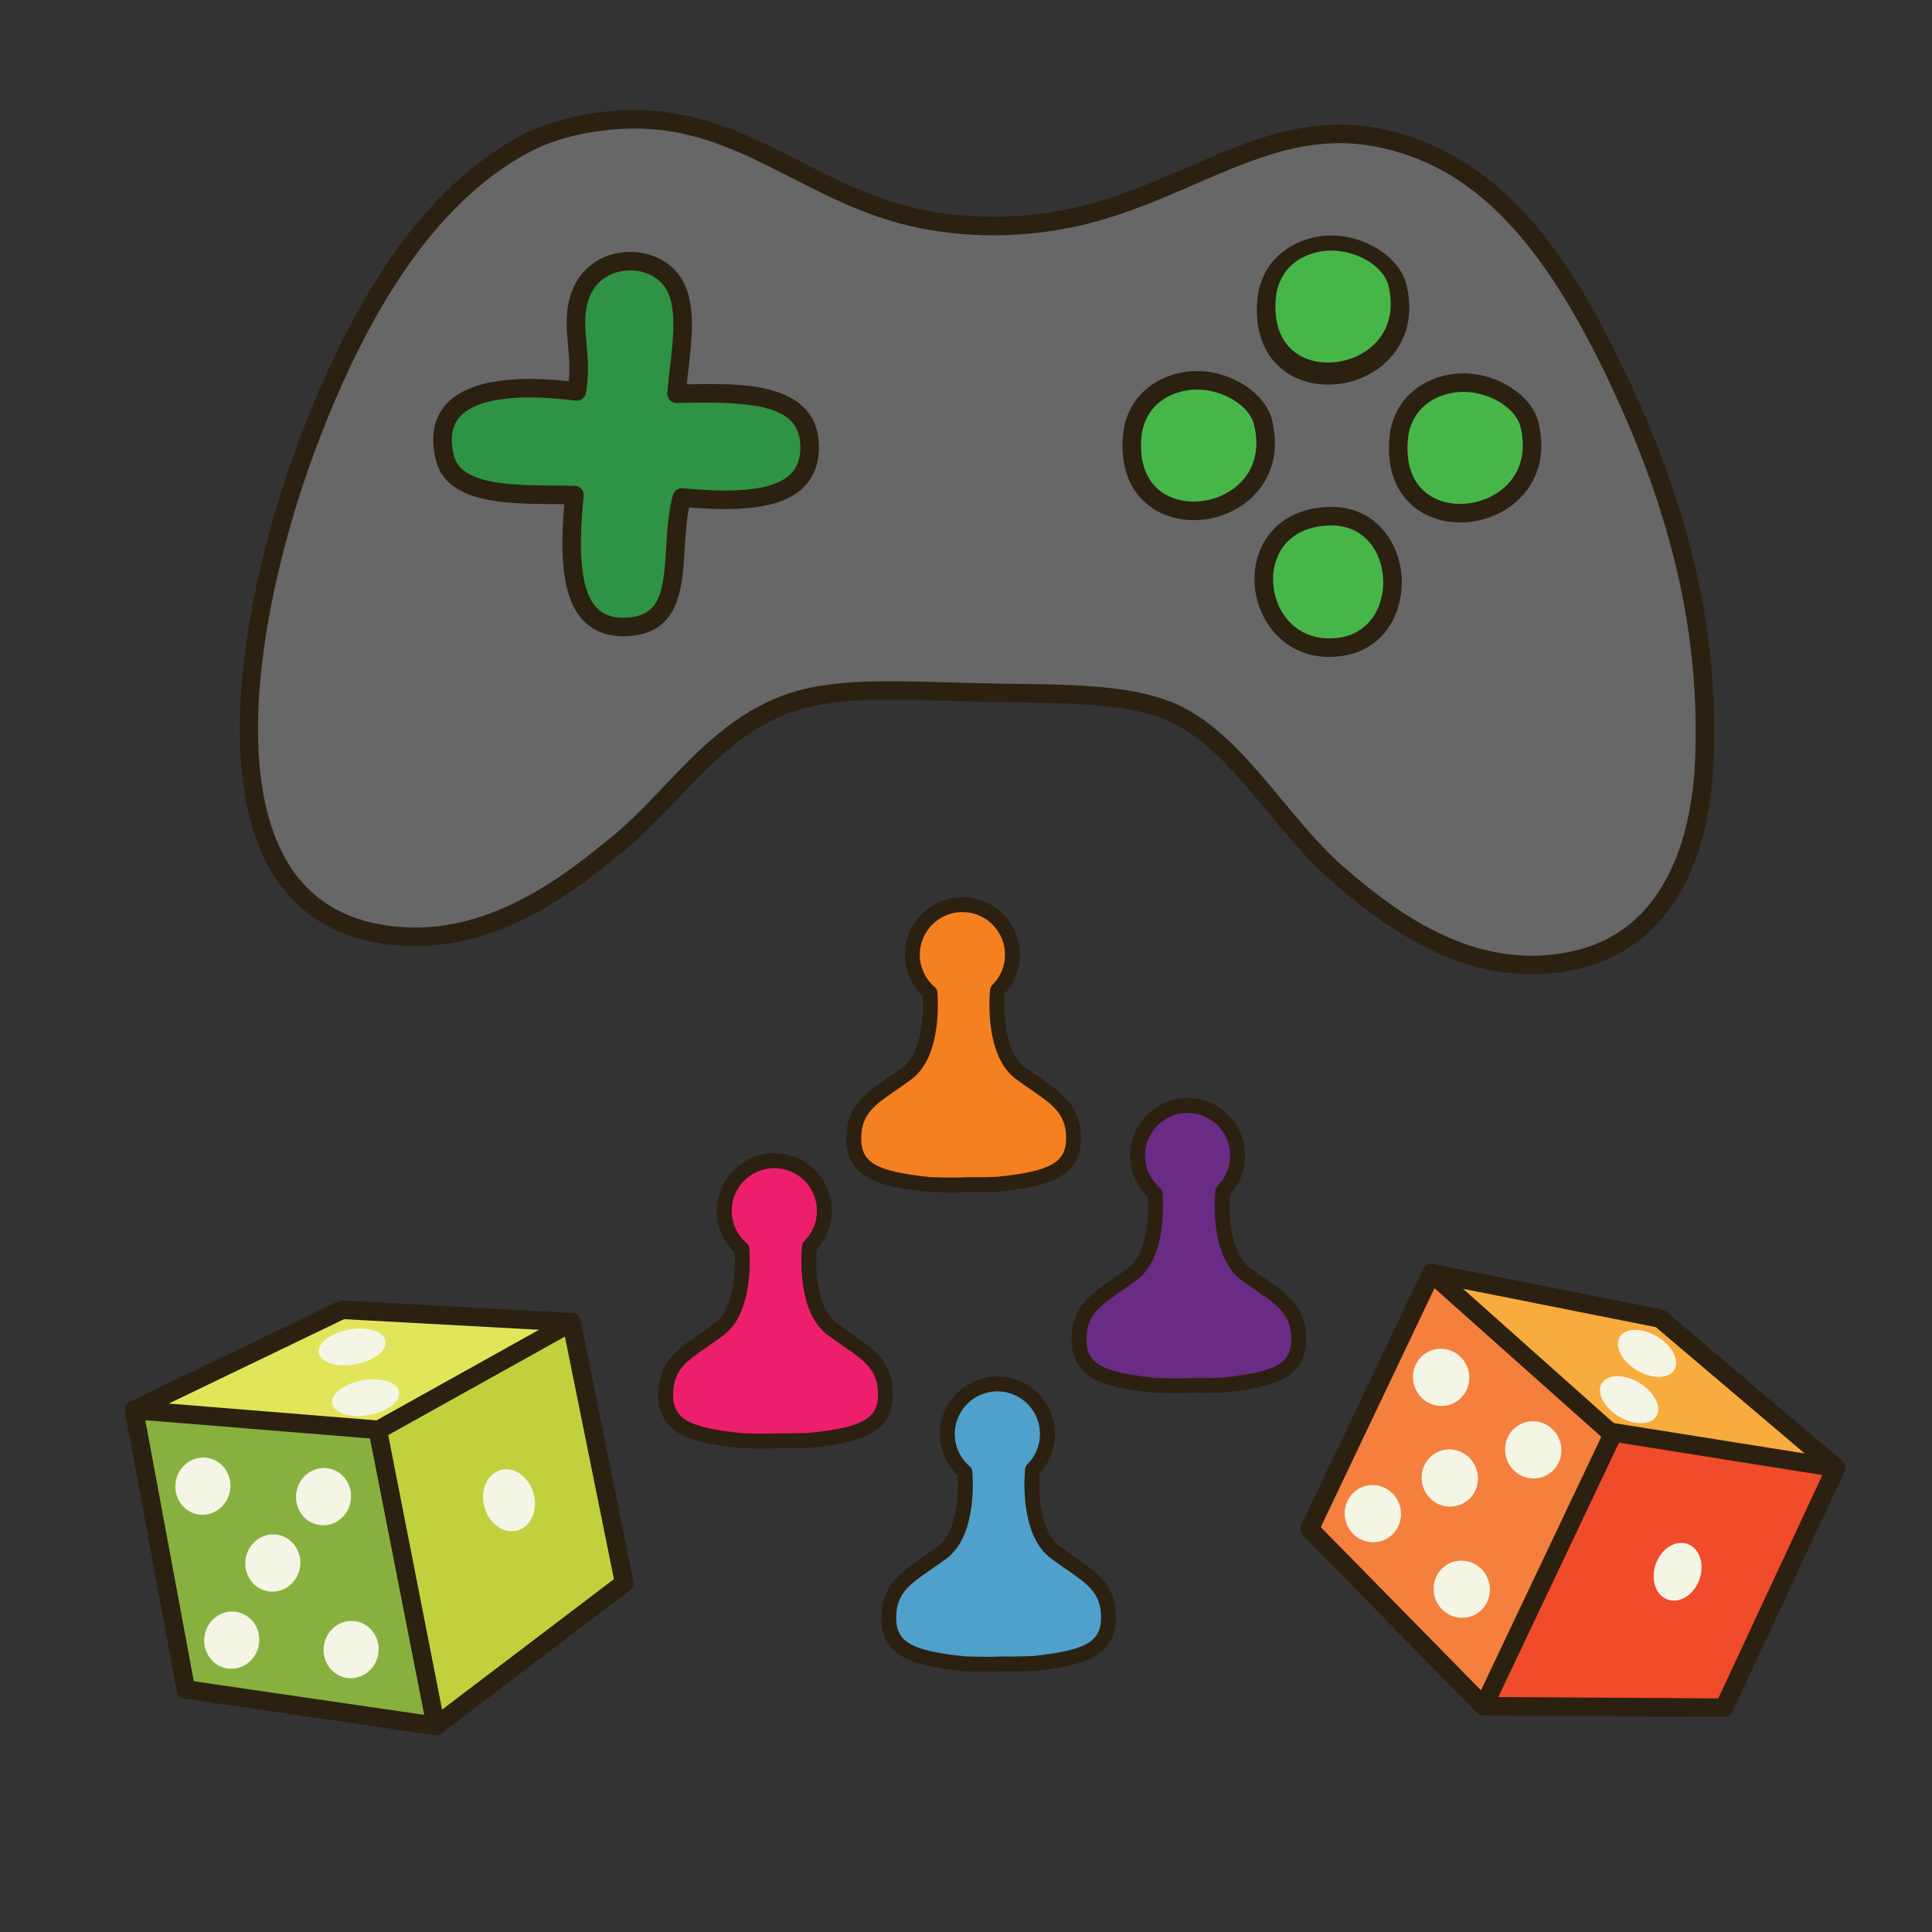 <?xml version="1.0" encoding="utf-8"?>
<!-- Generator: Adobe Illustrator 16.0.0, SVG Export Plug-In . SVG Version: 6.00 Build 0)  -->
<!DOCTYPE svg PUBLIC "-//W3C//DTD SVG 1.1//EN" "http://www.w3.org/Graphics/SVG/1.1/DTD/svg11.dtd">
<svg version="1.1" id="Layer_1" xmlns="http://www.w3.org/2000/svg" xmlns:xlink="http://www.w3.org/1999/xlink" x="0px" y="0px"
	 width="500px" height="500px" viewBox="0 0 500 500" enable-background="new 0 0 500 500" xml:space="preserve">
<rect x="0" y="0" width="500" height="500" fill="#333333" stroke="none"/>
<g id="Layer_1_copy_72">
	<g>
		<g>
			<path fill="#47B649" d="M406.076,120.446c0,34.66-27.916,62.758-62.356,62.758s-62.358-28.098-62.358-62.758
				c0-34.664,27.918-62.762,62.358-62.762S406.076,85.782,406.076,120.446z"/>
			<path fill="#2C2010" d="M343.72,185.599c-35.708,0-64.759-29.23-64.759-65.153c0-35.929,29.051-65.159,64.759-65.159
				c35.707,0,64.757,29.23,64.757,65.159C408.477,156.369,379.427,185.599,343.72,185.599z M343.72,60.084
				c-33.062,0-59.959,27.075-59.959,60.362c0,33.282,26.896,60.358,59.959,60.358s59.962-27.076,59.962-60.358
				C403.682,87.159,376.781,60.084,343.72,60.084z"/>
		</g>
		<g>
			<path fill="#2E9345" d="M229.396,120.446c0,34.66-27.922,62.758-62.363,62.758c-34.438,0-62.358-28.098-62.358-62.758
				c0-34.664,27.921-62.762,62.358-62.762C201.475,57.684,229.396,85.782,229.396,120.446z"/>
			<path fill="#2C2010" d="M167.033,185.599c-35.708,0-64.754-29.23-64.754-65.153c0-35.929,29.046-65.159,64.754-65.159
				c35.704,0,64.758,29.23,64.758,65.159C231.791,156.369,202.737,185.599,167.033,185.599z M167.033,60.084
				c-33.063,0-59.958,27.075-59.958,60.362c0,33.282,26.895,60.358,59.958,60.358c33.062,0,59.963-27.076,59.963-60.358
				C226.996,87.159,200.096,60.084,167.033,60.084z"/>
		</g>
		<g>
			<path fill="#676767" d="M159.849,31.017c29.857-2.072,47.269,17.553,73.928,24.565c13.236,3.481,27.976,3.942,42.692,0.993
				c30.229-6.063,51.442-26.515,79.959-20.992c28.942,5.602,46.536,29.127,62.137,62.037c13.765,29.046,24.012,61.271,22.538,98.868
				c-0.995,25.28-10.566,46.609-32.993,51.88c-26.303,6.182-47.825-9.849-62.062-22.304c-14.928-13.05-26.156-34.472-42.743-41.721
				c-12.421-5.42-30.419-4.676-49.545-5.121c-21.291-0.492-37.164-1.663-49.733,2.818c-19.32,6.896-29.66,24.612-44.562,36.714
				c-13.762,11.177-32.314,25.356-56.179,23.529c-56.729-4.339-39.221-87.146-22.813-129.666
				c11.634-30.156,27.845-59.473,53.381-74.255C141.864,33.719,150.85,31.643,159.849,31.017z M345.025,98.895
				c23.772,0.549,21.958-38.701-3.188-33.85C321.047,69.057,326.89,98.472,345.025,98.895z M174.739,74.077
				c-4.868-9.267-21.433-9.038-24.91,3.395c-2.174,7.771,1.098,14.12-0.554,23.83c-18.588-2.359-38.461-0.703-34.172,17.086
				c2.576,10.69,19.967,9.491,33.551,9.722c-1.898,19.559-0.826,35.213,14.108,34.099c15.539-1.16,9.992-19.52,13.688-33.458
				c18.208,1.686,33.174,0.503,33.086-13.135c-0.089-14.047-16.229-14.133-34.448-13.714
				C175.83,92.504,178.402,81.04,174.739,74.077z M293.052,112.586c-3.036,29.427,40.238,23.594,33.852-3.187
				c-1.713-7.168-12.338-12.778-21.614-10.436C297.118,101.025,293.631,106.942,293.052,112.586z M373.034,133.316
				c27.683,7.483,31.013-39.101,1.755-32.739C356.969,104.45,359.652,129.699,373.034,133.316z M346.409,167.469
				c20.102-2.353,18.064-35.208-3.183-33.85C318.769,135.186,323.868,170.099,346.409,167.469z"/>
			<path fill="#2C2010" d="M396.401,252.141c-21.439,0-39.019-12.968-51.935-24.268c-5.867-5.13-11.178-11.523-16.31-17.701
				c-8.282-9.972-16.104-19.386-25.813-23.629c-10.011-4.373-24.398-4.568-39.629-4.776c-2.964-0.035-5.979-0.077-9.015-0.15
				c-2.769-0.065-5.445-0.138-8.037-0.21c-5.437-0.154-10.574-0.3-15.301-0.3c-8.201,0-17.647,0.38-25.532,3.191
				c-12.229,4.366-20.623,13.17-29.507,22.492c-4.514,4.731-9.174,9.622-14.349,13.826c-11.159,9.062-29.826,24.224-53.513,24.224
				c-1.443,0-2.911-0.057-4.357-0.165c-14.503-1.11-25.361-7.226-32.279-18.184c-16.888-26.754-6.562-78.527,7.406-114.737
				c14.693-38.093,32.494-62.777,54.415-75.467c7.532-4.362,16.628-6.94,27.033-7.662c19.141-1.323,33.543,6.052,47.484,13.179
				c8.501,4.348,17.294,8.844,27.227,11.459c13.062,3.432,27.567,3.771,41.609,0.96c11.407-2.289,21.577-6.705,31.412-10.972
				c13.03-5.657,25.345-11.002,39.285-11.002c3.4,0,6.827,0.327,10.186,0.979c32.802,6.351,50.685,35.597,63.845,63.363
				c16.822,35.481,24.057,67.257,22.77,99.99c-1.175,29.896-13.545,49.115-34.841,54.126
				C404.614,251.656,400.49,252.141,396.401,252.141z M230.363,176.312c4.795,0,9.964,0.146,15.438,0.3
				c2.585,0.077,5.249,0.149,8.014,0.21c3.022,0.07,6.017,0.112,8.965,0.154c15.731,0.21,30.587,0.414,41.483,5.171
				c10.75,4.696,19.311,14.998,27.583,24.954c5.016,6.04,10.202,12.282,15.776,17.158c12.287,10.747,28.936,23.083,48.778,23.083
				c3.721,0,7.472-0.441,11.162-1.309c25.637-6.028,30.513-33.689,31.142-49.642c1.253-31.934-5.835-62.992-22.312-97.744
				c-17.929-37.826-36-55.983-60.423-60.711c-3.062-0.593-6.179-0.893-9.272-0.893c-12.944,0-24.812,5.153-37.377,10.606
				c-10.064,4.37-20.471,8.885-32.379,11.275c-14.758,2.957-30.004,2.596-43.771-1.027c-10.434-2.743-19.459-7.358-28.191-11.823
				c-14.003-7.161-27.157-13.897-44.965-12.665c-9.811,0.68-17.972,2.979-24.965,7.026c-20.933,12.118-38.059,36.013-52.341,73.044
				c-13.573,35.17-23.763,85.204-7.824,110.449c6.062,9.607,15.68,14.975,28.585,15.965c1.352,0.1,2.684,0.15,3.993,0.15
				c21.98,0,39.824-14.495,50.485-23.153c4.942-4.008,9.495-8.792,13.903-13.411c8.882-9.315,18.065-18.952,31.366-23.698
				C211.795,176.722,221.755,176.312,230.363,176.312z M344.026,170.007c0,0,0,0-0.004,0c-12.169,0-19.049-10.033-19.353-19.474
				c-0.287-9.004,5.291-18.469,18.402-19.306c12.684-0.818,19.138,9.058,19.672,18.188c0.517,8.876-4.289,19.059-16.055,20.43
				C345.777,169.953,344.891,170.007,344.026,170.007z M344.494,135.977c-0.368,0-0.732,0.011-1.117,0.035
				c-10.585,0.68-14.111,8.167-13.91,14.372c0.234,7.364,5.311,14.828,14.561,14.828l0,0c0.683,0,1.383-0.042,2.104-0.126
				c8.682-1.014,12.218-8.693,11.826-15.389C357.557,142.865,353.241,135.977,344.494,135.977z M161.301,164.663
				c-4.423,0-7.982-1.448-10.575-4.301c-5.635-6.212-5.683-18.314-4.693-29.887c-0.628,0-1.253-0.008-1.886-0.008
				c-13.42-0.073-28.636-0.153-31.373-11.518c-1.341-5.572-0.627-10.171,2.13-13.673c4.847-6.152,15.945-8.396,32.308-6.631
				c0.329-3.433,0.057-6.462-0.212-9.409c-0.369-4.1-0.723-7.975,0.521-12.407c1.979-7.077,8.08-11.646,15.546-11.646
				c5.986,0,11.278,2.981,13.801,7.777c3.205,6.105,2.223,14.615,1.267,22.848c-0.143,1.227-0.284,2.444-0.407,3.64
				c1.693-0.035,3.368-0.056,5.003-0.056c10.171,0,29.104,0,29.208,16.205c0.026,4.296-1.275,7.802-3.882,10.421
				c-3.877,3.904-10.355,5.724-20.384,5.724c-2.769,0-5.848-0.138-9.354-0.418c-0.684,3.437-0.905,7.146-1.12,10.755
				c-0.61,10.105-1.299,21.558-14.256,22.522C162.376,164.643,161.831,164.663,161.301,164.663z M137.069,102.853
				c-9.257,0-15.619,1.866-18.395,5.395c-1.829,2.319-2.236,5.453-1.237,9.58c1.857,7.71,15.074,7.779,26.735,7.844
				c1.535,0.004,3.053,0.015,4.519,0.039c0.673,0.011,1.306,0.303,1.752,0.802c0.445,0.496,0.663,1.16,0.599,1.828
				c-1.029,10.609-1.594,23.475,3.237,28.793c1.892,2.089,4.595,2.968,8.305,2.684c8.37-0.622,9.152-6.931,9.821-18.026
				c0.276-4.539,0.557-9.231,1.728-13.654c0.299-1.129,1.352-1.878,2.543-1.774c4.238,0.396,7.836,0.583,10.996,0.583
				c8.546,0,14.103-1.409,16.986-4.307c1.688-1.705,2.504-3.998,2.479-7.007c-0.049-8.34-6.668-11.442-24.407-11.442
				c-2.461,0-4.998,0.05-7.587,0.111c-0.688,0.007-1.329-0.257-1.797-0.748c-0.464-0.496-0.703-1.164-0.649-1.841
				c0.166-2.075,0.416-4.25,0.673-6.457c0.871-7.51,1.77-15.271-0.749-20.06c-1.693-3.217-5.353-5.216-9.554-5.216
				c-4.184,0-9.252,2.139-10.927,8.14c-1.001,3.586-0.707,6.876-0.361,10.688c0.334,3.698,0.715,7.89-0.138,12.898
				c-0.215,1.263-1.382,2.12-2.668,1.978C144.657,103.134,140.651,102.853,137.069,102.853z M308.938,134.602L308.938,134.602
				c-5.546,0-10.443-2.046-13.795-5.763c-2.531-2.803-5.361-7.94-4.479-16.499c0.808-7.817,6.051-13.688,14.038-15.702
				c1.613-0.405,3.298-0.614,5.022-0.614c9.071,0,17.821,5.75,19.51,12.818c2.057,8.619-0.688,14.456-3.357,17.834
				C321.957,131.638,315.625,134.602,308.938,134.602z M309.725,100.821c-1.328,0-2.618,0.16-3.849,0.469
				c-8.573,2.162-10.159,8.792-10.438,11.542c-0.558,5.387,0.571,9.81,3.264,12.793c2.435,2.695,6.065,4.181,10.236,4.181
				c5.151,0,10.205-2.338,13.177-6.101c2.879-3.651,3.729-8.405,2.453-13.749C323.388,105.003,316.589,100.821,309.725,100.821z
				 M343.711,99.526L343.711,99.526c-5.545,0-10.443-2.046-13.795-5.763c-2.53-2.805-5.356-7.94-4.474-16.499
				c0.802-7.82,6.051-13.688,14.032-15.703c1.612-0.406,3.304-0.613,5.022-0.613c9.073,0,17.827,5.75,19.513,12.817
				c2.059,8.622-0.69,14.458-3.354,17.835C356.733,96.563,350.403,99.526,343.711,99.526z M344.498,64.846
				c-1.325,0-2.619,0.159-3.843,0.468c-8.575,2.162-10.159,8.792-10.439,11.542c-0.557,5.387,0.57,9.81,3.265,12.793
				c2.43,2.695,6.062,4.181,10.23,4.181c5.157,0,10.205-2.338,13.179-6.101c2.882-3.651,3.731-8.405,2.456-13.75
				C358.163,69.029,351.367,64.846,344.498,64.846z M377.891,135.201L377.891,135.201c-5.544,0-10.441-2.046-13.796-5.763
				c-2.528-2.803-5.358-7.94-4.477-16.498c0.807-7.818,6.051-13.688,14.037-15.703c1.608-0.405,3.299-0.614,5.021-0.614
				c9.073,0,17.823,5.752,19.509,12.819c2.06,8.619-0.688,14.456-3.354,17.834C390.915,132.241,384.579,135.201,377.891,135.201z
				 M378.678,101.421c-1.322,0-2.618,0.159-3.847,0.468c-8.574,2.162-10.16,8.792-10.44,11.542
				c-0.557,5.387,0.573,9.811,3.264,12.793c2.436,2.695,6.066,4.182,10.236,4.182c5.154,0,10.206-2.338,13.179-6.102
				c2.88-3.651,3.731-8.405,2.454-13.75C392.343,105.606,385.543,101.421,378.678,101.421z"/>
		</g>
	</g>
	<g>
		
			<polygon fill="#F5803E" stroke="#2C2010" stroke-width="4.797" stroke-linecap="round" stroke-linejoin="round" stroke-miterlimit="10" points="
			338.927,395.708 383.97,441.576 435.101,418.257 428.942,361.654 399.508,340.35 370.454,329.464 		"/>
		
			<polygon fill="#F7AC3D" stroke="#2C2010" stroke-width="4.797" stroke-linecap="round" stroke-linejoin="round" stroke-miterlimit="10" points="
			370.454,329.464 428.128,380.854 453.846,399.073 475.147,379.877 429.613,341.234 		"/>
		
			<polygon fill="#F04B2A" stroke="#2C2010" stroke-width="4.797" stroke-linecap="round" stroke-linejoin="round" stroke-miterlimit="10" points="
			417.604,370.706 383.97,441.576 446.216,441.947 475.147,379.877 		"/>
		<path fill="#F5F5E6" d="M439.8,408.793c-1.429,3.975-5.108,6.289-8.225,5.164c-3.118-1.118-4.488-5.249-3.061-9.219
			c1.431-3.973,5.11-6.284,8.229-5.17C439.858,400.691,441.228,404.818,439.8,408.793z"/>
		<path fill="#F5F5E6" d="M424.224,357.865c3.907,2.343,5.908,6.193,4.461,8.615c-1.447,2.412-5.788,2.475-9.697,0.131
			c-3.914-2.342-5.91-6.195-4.465-8.61C415.972,355.583,420.315,355.523,424.224,357.865z"/>
		<path fill="#F5F5E6" d="M428.857,345.886c3.907,2.339,5.908,6.192,4.462,8.611c-1.444,2.413-5.791,2.473-9.699,0.135
			c-3.908-2.343-5.91-6.2-4.461-8.61C420.606,343.6,424.949,343.541,428.857,345.886z"/>
		<path fill="#F5F5E6" d="M382.012,379.962c1.439,3.836-0.441,8.09-4.205,9.496c-3.76,1.415-7.971-0.56-9.41-4.394
			c-1.438-3.844,0.444-8.09,4.203-9.504C376.358,374.152,380.575,376.122,382.012,379.962z"/>
		<path fill="#F5F5E6" d="M403.611,372.667c1.439,3.838-0.444,8.09-4.204,9.504c-3.763,1.402-7.972-0.562-9.409-4.401
			c-1.44-3.836,0.438-8.09,4.204-9.498C397.957,366.865,402.173,368.827,403.611,372.667z"/>
		<path fill="#F5F5E6" d="M379.772,353.908c1.438,3.836-0.446,8.09-4.205,9.498c-3.76,1.414-7.972-0.562-9.409-4.396
			c-1.438-3.836,0.443-8.09,4.204-9.498C374.12,348.105,378.336,350.072,379.772,353.908z"/>
		<path fill="#F5F5E6" d="M362.095,389.186c1.44,3.838-0.443,8.09-4.204,9.498c-3.76,1.408-7.974-0.561-9.409-4.396
			c-1.438-3.837,0.443-8.09,4.203-9.499C356.442,383.375,360.658,385.344,362.095,389.186z"/>
		<path fill="#F5F5E6" d="M385.109,408.734c1.436,3.842-0.445,8.096-4.2,9.502c-3.765,1.408-7.979-0.56-9.415-4.401
			c-1.437-3.837,0.445-8.09,4.204-9.496C379.458,402.93,383.673,404.896,385.109,408.734z"/>
	</g>
	<g>
		
			<polygon fill="#E2E55A" stroke="#2C2010" stroke-width="4.797" stroke-linecap="round" stroke-linejoin="round" stroke-miterlimit="10" points="
			147.901,342.209 88.561,338.966 34.672,364.911 77.312,404.416 143.267,382.62 		"/>
		
			<polygon fill="#86B13F" stroke="#2C2010" stroke-width="4.797" stroke-linecap="round" stroke-linejoin="round" stroke-miterlimit="10" points="
			34.672,364.911 122.845,372.061 136.252,408.193 112.795,446.677 48.111,437.225 		"/>
		
			<polygon fill="#C0D13D" stroke="#2C2010" stroke-width="4.797" stroke-linecap="round" stroke-linejoin="round" stroke-miterlimit="10" points="
			97.779,370.148 147.901,342.209 161.536,409.688 112.795,446.677 		"/>
		<path fill="#F5F5E6" d="M138.091,386.501c1.201,4.319-0.663,8.612-4.173,9.59c-3.511,0.979-7.334-1.731-8.535-6.047
			c-1.206-4.327,0.663-8.614,4.173-9.594C133.064,379.469,136.882,382.178,138.091,386.501z"/>
		<path fill="#F5F5E6" d="M99.761,347.052c0.445,2.487-3.064,5.191-7.832,6.044c-4.77,0.85-8.989-0.477-9.435-2.964
			c-0.444-2.487,3.063-5.19,7.832-6.039C95.096,343.24,99.314,344.573,99.761,347.052z"/>
		<path fill="#F5F5E6" d="M103.266,360.182c0.445,2.487-3.063,5.189-7.832,6.033c-4.766,0.854-8.988-0.477-9.434-2.96
			c-0.445-2.481,3.064-5.187,7.832-6.036C98.598,356.367,102.821,357.695,103.266,360.182z"/>
		<path fill="#F5F5E6" d="M90.761,388.503c-0.676,4.044-4.369,6.793-8.247,6.146s-6.474-4.451-5.798-8.492
			c0.676-4.043,4.37-6.793,8.247-6.147C88.841,380.661,91.437,384.463,90.761,388.503z"/>
		<path fill="#F5F5E6" d="M77.63,405.684c-0.68,4.041-4.37,6.791-8.248,6.146c-3.877-0.651-6.478-4.449-5.801-8.493
			c0.68-4.04,4.368-6.789,8.246-6.146C75.709,397.842,78.302,401.641,77.63,405.684z"/>
		<path fill="#F5F5E6" d="M97.898,428.075c-0.68,4.044-4.369,6.793-8.251,6.141c-3.878-0.646-6.474-4.449-5.794-8.489
			c0.675-4.043,4.365-6.793,8.243-6.143C95.979,420.229,98.569,424.033,97.898,428.075z"/>
		<path fill="#F5F5E6" d="M66.994,425.642c-0.672,4.041-4.367,6.792-8.248,6.145c-3.878-0.65-6.473-4.451-5.793-8.493
			c0.672-4.044,4.365-6.794,8.243-6.145C65.074,417.795,67.669,421.599,66.994,425.642z"/>
		<path fill="#F5F5E6" d="M59.529,385.792c-0.68,4.04-4.374,6.789-8.25,6.138c-3.878-0.646-6.474-4.449-5.799-8.494
			c0.68-4.041,4.37-6.791,8.248-6.138C57.606,377.943,60.201,381.749,59.529,385.792z"/>
	</g>
	<g>
		<path fill="#6A2B84" d="M322.321,329.652c-7.122-5.321-6.047-19.543-5.878-21.375c2.388-2.354,3.869-5.611,3.869-9.23
			c0-7.156-5.798-12.955-12.954-12.955c-7.157,0-12.956,5.799-12.956,12.955c0,3.952,1.771,7.477,4.559,9.854
			c0.234,3.199,0.714,15.877-5.921,20.832c-7.621,5.694-13.718,7.94-13.799,16.766c-0.081,8.827,7.223,10.749,19.729,12.031
			c6.56,0.229,9.399,0.037,9.728,0.014c1.566,0.03,4.047,0.038,7.688-0.088c12.517-1.288,19.812-3.211,19.734-12.029
			C336.043,337.592,329.946,335.346,322.321,329.652z"/>
		<path fill="#2C2010" d="M304.647,360.564c-1.467,0-3.359-0.025-5.736-0.11c-11.935-1.215-21.694-3.104-21.595-13.972
			c0.074-8.219,4.966-11.588,10.627-15.494c1.25-0.86,2.565-1.772,3.939-2.799c5.445-4.065,5.385-14.807,5.204-18.385
			c-2.938-2.806-4.608-6.682-4.608-10.759c0-8.204,6.675-14.882,14.88-14.882s14.883,6.678,14.883,14.882
			c0,3.771-1.396,7.319-3.934,10.071c-0.409,5.633,0.249,15.318,5.163,18.986c1.375,1.033,2.696,1.938,3.94,2.805
			c5.667,3.904,10.562,7.283,10.636,15.496c0.096,10.865-9.664,12.75-21.467,13.965c-3.894,0.138-6.335,0.13-7.925,0.094
			C308.38,360.488,307.07,360.564,304.647,360.564z M307.358,288.018c-6.082,0-11.031,4.943-11.031,11.028
			c0,3.229,1.417,6.283,3.882,8.39c0.396,0.336,0.635,0.808,0.672,1.321c0.284,3.896,0.641,17.04-6.691,22.519
			c-1.41,1.057-2.772,1.998-4.056,2.877c-5.556,3.837-8.911,6.15-8.97,12.363c-0.055,6.401,3.982,8.662,18.009,10.099
			c5.709,0.188,8.72,0.052,9.394,0.007c0.72,0.004,1.381,0.013,2.164,0.013c1.432,0,3.277-0.026,5.59-0.104
			c13.891-1.433,17.932-3.696,17.877-10.093c-0.059-6.213-3.41-8.53-8.969-12.361c-1.283-0.885-2.646-1.823-4.06-2.883
			c-7.812-5.838-6.903-20.258-6.643-23.094c0.042-0.451,0.243-0.877,0.563-1.195c2.128-2.088,3.294-4.881,3.294-7.856
			C318.385,292.961,313.44,288.018,307.358,288.018z"/>
	</g>
	<g>
		<path fill="#ED1F6C" d="M215.354,343.955c-7.123-5.318-6.043-19.539-5.874-21.375c2.385-2.352,3.866-5.614,3.866-9.225
			c0-7.158-5.803-12.963-12.955-12.963c-7.155,0-12.955,5.805-12.955,12.963c0,3.949,1.771,7.474,4.559,9.851
			c0.234,3.194,0.714,15.872-5.921,20.835c-7.622,5.688-13.724,7.939-13.8,16.762c-0.08,8.828,7.222,10.752,19.731,12.034
			c6.562,0.228,9.404,0.028,9.726,0.007c1.567,0.034,4.047,0.034,7.688-0.084c12.517-1.29,19.815-3.211,19.734-12.037
			C229.077,351.898,222.977,349.65,215.354,343.955z"/>
		<path fill="#2C2010" d="M197.686,374.87c-1.472,0-3.364-0.026-5.745-0.11c-11.93-1.221-21.689-3.102-21.593-13.977
			c0.076-8.213,4.968-11.59,10.636-15.497c1.243-0.854,2.564-1.765,3.938-2.789c5.445-4.071,5.383-14.812,5.199-18.386
			c-2.941-2.809-4.612-6.68-4.612-10.756c0-8.207,6.678-14.889,14.883-14.889s14.879,6.682,14.879,14.889
			c0,3.765-1.391,7.314-3.933,10.068c-0.407,5.637,0.254,15.316,5.169,18.989c1.374,1.021,2.699,1.937,3.947,2.801
			c5.66,3.906,10.552,7.28,10.626,15.495c0.098,10.863-9.662,12.752-21.462,13.965c-3.9,0.137-6.339,0.129-7.929,0.092
			C201.413,374.792,200.104,374.87,197.686,374.87z M200.392,302.318c-6.082,0-11.031,4.947-11.031,11.037
			c0,3.224,1.417,6.279,3.886,8.383c0.388,0.334,0.63,0.811,0.668,1.324c0.283,3.898,0.652,17.03-6.688,22.517
			c-1.412,1.062-2.776,1.997-4.059,2.879c-5.557,3.832-8.911,6.147-8.969,12.36c-0.058,6.396,3.982,8.666,18.008,10.103
			c2.192,0.072,4.046,0.095,5.479,0.095c2.296,0,3.501-0.061,3.912-0.095c0.722,0.011,1.383,0.021,2.168,0.021
			c1.429,0,3.269-0.028,5.588-0.108c13.896-1.433,17.936-3.692,17.878-10.09c-0.059-6.216-3.41-8.525-8.967-12.361
			c-1.286-0.887-2.648-1.825-4.062-2.887c-7.815-5.831-6.903-20.263-6.644-23.091c0.042-0.454,0.242-0.875,0.569-1.193
			c2.127-2.094,3.294-4.882,3.294-7.854C211.423,307.266,206.474,302.318,200.392,302.318z"/>
	</g>
	<g>
		<path fill="#4FA0CA" d="M273.086,401.717c-7.122-5.318-6.048-19.539-5.878-21.375c2.388-2.346,3.874-5.613,3.874-9.223
			c0-7.16-5.807-12.963-12.964-12.963c-7.151,0-12.953,5.803-12.953,12.963c0,3.947,1.773,7.477,4.562,9.848
			c0.229,3.196,0.715,15.873-5.925,20.835c-7.622,5.688-13.718,7.94-13.799,16.763c-0.082,8.829,7.222,10.752,19.735,12.036
			c6.558,0.226,9.403,0.026,9.722,0.012c1.569,0.031,4.052,0.031,7.687-0.091c12.519-1.289,19.816-3.211,19.74-12.033
			C286.805,409.661,280.704,407.418,273.086,401.717z"/>
		<path fill="#2C2010" d="M255.412,432.633c-1.469,0-3.363-0.026-5.739-0.105c-11.93-1.224-21.694-3.106-21.594-13.982
			c0.072-8.208,4.969-11.582,10.636-15.488c1.243-0.863,2.564-1.769,3.935-2.797c5.448-4.07,5.384-14.811,5.203-18.386
			c-2.94-2.808-4.611-6.681-4.611-10.754c0-8.208,6.676-14.89,14.877-14.89c8.211,0,14.884,6.682,14.884,14.89
			c0,3.769-1.392,7.313-3.933,10.069c-0.402,5.634,0.25,15.317,5.169,18.992c1.368,1.021,2.694,1.935,3.942,2.795
			c5.662,3.908,10.555,7.282,10.629,15.496c0.096,10.862-9.66,12.751-21.463,13.965c-3.897,0.135-6.338,0.128-7.927,0.092
			C259.145,432.56,257.831,432.633,255.412,432.633z M258.118,360.08c-6.08,0-11.029,4.955-11.029,11.04
			c0,3.222,1.416,6.282,3.886,8.382c0.393,0.333,0.633,0.818,0.668,1.328c0.289,3.896,0.652,17.027-6.685,22.512
			c-1.418,1.061-2.775,1.997-4.059,2.885c-5.56,3.83-8.917,6.143-8.969,12.357c-0.059,6.396,3.981,8.662,18.003,10.103
			c5.709,0.184,8.724,0.051,9.396,0c0.717,0.008,1.379,0.021,2.166,0.021c1.431,0,3.271-0.032,5.586-0.111
			c13.896-1.428,17.935-3.693,17.877-10.091c-0.054-6.207-3.405-8.524-8.966-12.356c-1.281-0.891-2.646-1.826-4.059-2.885
			c-7.812-5.837-6.908-20.263-6.643-23.092c0.038-0.459,0.238-0.877,0.564-1.195c2.127-2.093,3.297-4.885,3.297-7.854
			C269.154,365.035,264.205,360.08,258.118,360.08z"/>
	</g>
	<g>
		<path fill="#F58020" d="M264.032,277.684c-7.126-5.324-6.043-19.552-5.875-21.375c2.389-2.354,3.868-5.617,3.868-9.233
			c0-7.153-5.803-12.959-12.957-12.959c-7.153,0-12.957,5.806-12.957,12.959c0,3.946,1.772,7.475,4.556,9.856
			c0.239,3.192,0.72,15.867-5.917,20.827c-7.621,5.699-13.721,7.938-13.798,16.769c-0.081,8.828,7.218,10.752,19.734,12.029
			c6.555,0.231,9.399,0.035,9.722,0.008c1.565,0.035,4.048,0.039,7.687-0.084c12.52-1.285,19.813-3.207,19.736-12.033
			C277.751,285.625,271.652,283.377,264.032,277.684z"/>
		<path fill="#2C2010" d="M246.362,308.592c-1.466,0-3.363-0.025-5.739-0.109c-11.934-1.217-21.693-3.1-21.594-13.976
			c0.072-8.211,4.964-11.582,10.632-15.495c1.243-0.855,2.568-1.767,3.939-2.789c5.444-4.076,5.383-14.814,5.198-18.394
			c-2.94-2.8-4.611-6.673-4.611-10.754c0-8.21,6.676-14.883,14.882-14.883c8.208,0,14.882,6.673,14.882,14.883
			c0,3.771-1.395,7.321-3.932,10.075c-0.41,5.632,0.25,15.314,5.164,18.986c1.379,1.032,2.698,1.938,3.947,2.803
			c5.66,3.904,10.551,7.283,10.624,15.488c0.097,10.869-9.659,12.76-21.459,13.973c-3.901,0.135-6.344,0.123-7.93,0.092
			C250.09,308.518,248.781,308.592,246.362,308.592z M249.069,236.043c-6.081,0-11.026,4.95-11.026,11.032
			c0,3.229,1.413,6.284,3.882,8.389c0.388,0.334,0.629,0.81,0.668,1.325c0.284,3.893,0.652,17.031-6.688,22.516
			c-1.414,1.061-2.775,1.996-4.059,2.879c-5.556,3.832-8.912,6.146-8.966,12.362c-0.062,6.394,3.979,8.662,18.003,10.095
			c2.192,0.077,4.044,0.104,5.479,0.104c2.297,0,3.503-0.07,3.913-0.101c0.723,0.01,1.382,0.016,2.165,0.016
			c1.433,0,3.275-0.021,5.592-0.104c13.896-1.435,17.931-3.701,17.877-10.096c-0.059-6.212-3.409-8.521-8.967-12.359
			c-1.28-0.884-2.646-1.819-4.062-2.884c-7.813-5.832-6.903-20.262-6.639-23.091c0.038-0.453,0.237-0.879,0.562-1.197
			c2.123-2.089,3.296-4.88,3.296-7.855C260.102,240.993,255.154,236.043,249.069,236.043z"/>
	</g>
</g>
</svg>
